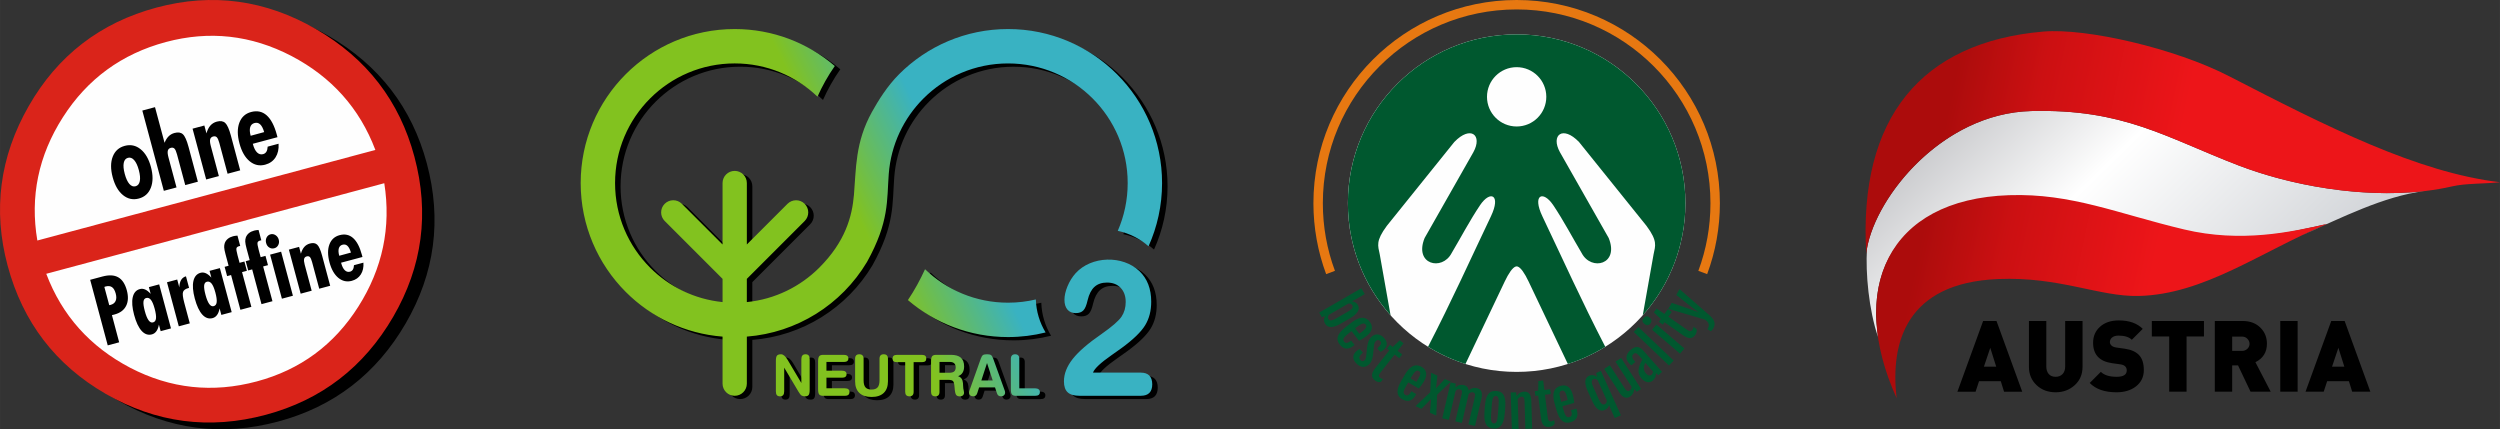 <?xml version="1.0" encoding="UTF-8"?>
<!DOCTYPE svg PUBLIC "-//W3C//DTD SVG 1.1//EN" "http://www.w3.org/Graphics/SVG/1.1/DTD/svg11.dtd">
<!-- Creator: CorelDRAW 2017 -->
<svg xmlns="http://www.w3.org/2000/svg" xml:space="preserve" width="203.592mm" height="34.958mm" version="1.1" style="shape-rendering:geometricPrecision; text-rendering:geometricPrecision; image-rendering:optimizeQuality; fill-rule:evenodd; clip-rule:evenodd"
viewBox="0 0 253.575 43.541"
 xmlns:xlink="http://www.w3.org/1999/xlink">
 <rect x="0" y="0" width="253.575" height="43.541" fill="#333333" stroke="none"/>
 <defs>
  <style type="text/css">
   <![CDATA[
    .str0 {stroke:black;stroke-width:0.095;stroke-miterlimit:22.926}
    .fil9 {fill:none}
    .fil1 {fill:#FEFEFE}
    .fil0 {fill:black}
    .fil2 {fill:#DA241A}
    .fil11 {fill:#00582F}
    .fil3 {fill:black;fill-rule:nonzero}
    .fil4 {fill:black;fill-rule:nonzero}
    .fil10 {fill:#E77811;fill-rule:nonzero}
    .fil8 {fill:#00582F;fill-rule:nonzero}
    .fil5 {fill:url(#id0)}
    .fil6 {fill:url(#id1)}
    .fil7 {fill:url(#id2);fill-rule:nonzero}
   ]]>
  </style>
  <linearGradient id="id0" gradientUnits="userSpaceOnUse" x1="198.139" y1="3.019" x2="237.331" y2="42.969">
   <stop offset="0" style="stop-opacity:1; stop-color:#B2B3B7"/>
   <stop offset="0.369" style="stop-opacity:1; stop-color:white"/>
   <stop offset="1" style="stop-opacity:1; stop-color:#B9BDC3"/>
  </linearGradient>
  <linearGradient id="id1" gradientUnits="userSpaceOnUse" x1="195.411" y1="21.605" x2="218.565" y2="26.473">
   <stop offset="0" style="stop-opacity:1; stop-color:#AC0C0C"/>
   <stop offset="0.369" style="stop-opacity:1; stop-color:#CC1012"/>
   <stop offset="1" style="stop-opacity:1; stop-color:#ED1519"/>
  </linearGradient>
  <linearGradient id="id2" gradientUnits="userSpaceOnUse" x1="92.907" y1="34.124" x2="102.109" y2="29.648">
   <stop offset="0" style="stop-opacity:1; stop-color:#82C21F"/>
   <stop offset="1" style="stop-opacity:1; stop-color:#39B2C2"/>
  </linearGradient>
 </defs>
 <g id="Ebene_x0020_1">
  <g id="_2664664167456">
   <path class="fil0" d="M17.147 1.446c5.646,-1.513 11.043,-0.778 16.176,2.196 5.133,2.974 8.455,7.284 9.968,12.93 1.533,5.721 0.817,11.139 -2.151,16.244 -2.968,5.105 -7.278,8.427 -12.924,9.94 -5.721,1.533 -11.139,0.817 -16.237,-2.126 -5.098,-2.943 -8.415,-7.281 -9.948,-13.002 -1.513,-5.646 -0.803,-11.037 2.131,-16.172 2.933,-5.135 7.265,-8.477 12.985,-10.01zm22.185 14.445c-1.598,-4.227 -4.444,-7.401 -8.512,-9.53 -4.081,-2.125 -8.33,-2.596 -12.735,-1.416 -4.48,1.2 -7.961,3.743 -10.445,7.627 -2.484,3.884 -3.349,8.053 -2.594,12.506l34.286 -9.187zm0.904 3.375l-34.286 9.187c1.598,4.227 4.444,7.401 8.512,9.53 4.081,2.125 8.367,2.586 12.847,1.386 4.405,-1.18 7.837,-3.709 10.296,-7.587 2.459,-3.878 3.336,-8.049 2.631,-12.516z"/>
   <path class="fil1 str0" d="M16.568 3.374c9.967,-2.671 20.216,3.247 22.887,13.214 2.671,9.967 -3.247,20.216 -13.214,22.887 -9.967,2.671 -20.216,-3.247 -22.887,-13.214 -2.671,-9.967 3.247,-20.216 13.214,-22.887z"/>
   <path class="fil2" d="M15.888 0.764c5.646,-1.513 11.043,-0.778 16.176,2.196 5.133,2.974 8.455,7.284 9.968,12.93 1.533,5.721 0.817,11.139 -2.151,16.244 -2.968,5.105 -7.278,8.427 -12.924,9.94 -5.721,1.533 -11.139,0.817 -16.237,-2.126 -5.098,-2.943 -8.415,-7.281 -9.948,-13.002 -1.513,-5.646 -0.803,-11.037 2.131,-16.172 2.933,-5.135 7.265,-8.477 12.985,-10.01zm22.184 14.445c-1.598,-4.227 -4.444,-7.401 -8.512,-9.53 -4.081,-2.125 -8.33,-2.596 -12.735,-1.416 -4.48,1.2 -7.961,3.743 -10.445,7.627 -2.484,3.884 -3.349,8.053 -2.594,12.506l34.286 -9.187zm0.904 3.375l-34.286 9.187c1.598,4.227 4.444,7.401 8.512,9.53 4.081,2.125 8.367,2.586 12.847,1.386 4.405,-1.181 7.838,-3.709 10.296,-7.587 2.459,-3.878 3.336,-8.049 2.631,-12.516z"/>
   <path class="fil3" d="M13.751 18.892c0.227,-0.061 0.37,-0.234 0.427,-0.518 0.058,-0.283 0.026,-0.656 -0.098,-1.119 -0.123,-0.459 -0.281,-0.797 -0.473,-1.013 -0.192,-0.218 -0.402,-0.296 -0.629,-0.235 -0.228,0.061 -0.372,0.232 -0.428,0.514 -0.056,0.282 -0.023,0.654 0.101,1.116 0.125,0.466 0.282,0.806 0.472,1.023 0.19,0.216 0.4,0.293 0.628,0.231zm1.557 -1.954c0.22,0.819 0.217,1.517 -0.006,2.096 -0.224,0.577 -0.629,0.945 -1.218,1.103 -0.593,0.159 -1.128,0.045 -1.607,-0.344 -0.479,-0.387 -0.829,-0.993 -1.049,-1.815 -0.219,-0.818 -0.217,-1.512 0.004,-2.086 0.222,-0.573 0.627,-0.939 1.221,-1.098 0.592,-0.159 1.128,-0.045 1.608,0.343 0.48,0.386 0.829,0.987 1.047,1.801zm3.48 1.837l-0.836 -3.12c-0.079,-0.294 -0.166,-0.488 -0.259,-0.582 -0.092,-0.092 -0.214,-0.119 -0.367,-0.079 -0.164,0.044 -0.266,0.141 -0.305,0.289 -0.038,0.15 -0.016,0.373 0.063,0.671l0.819 3.057 -1.287 0.345 -2.182 -8.142 1.287 -0.345 0.969 3.615c0.112,-0.278 0.251,-0.498 0.415,-0.661 0.165,-0.162 0.364,-0.274 0.595,-0.336 0.365,-0.098 0.647,-0.054 0.85,0.132 0.203,0.186 0.395,0.617 0.576,1.293l0.943 3.519 -1.282 0.344zm4.295 -1.151l-0.836 -3.12c-0.079,-0.294 -0.166,-0.488 -0.259,-0.582 -0.092,-0.092 -0.214,-0.119 -0.367,-0.079 -0.164,0.044 -0.266,0.141 -0.305,0.289 -0.038,0.15 -0.016,0.373 0.063,0.671l0.819 3.057 -1.287 0.345 -1.381 -5.153 1.196 -0.321 0.214 0.798c0.092,-0.332 0.223,-0.596 0.396,-0.792 0.173,-0.196 0.393,-0.33 0.658,-0.401 0.365,-0.098 0.648,-0.052 0.851,0.137 0.204,0.19 0.395,0.619 0.574,1.287l0.943 3.519 -1.282 0.344zm3.711 -4.226c-0.11,-0.372 -0.245,-0.634 -0.406,-0.783 -0.16,-0.151 -0.353,-0.196 -0.578,-0.135 -0.222,0.059 -0.365,0.2 -0.433,0.42 -0.066,0.221 -0.051,0.511 0.046,0.872l1.371 -0.373zm-1.153 1.187l0.011 0.041c0.104,0.387 0.245,0.666 0.423,0.84 0.178,0.173 0.383,0.23 0.611,0.169 0.144,-0.039 0.256,-0.121 0.333,-0.247 0.076,-0.126 0.118,-0.297 0.13,-0.513l1.105 -0.296c0.037,0.541 -0.065,1.001 -0.305,1.377 -0.24,0.376 -0.592,0.625 -1.053,0.749 -0.58,0.155 -1.105,0.038 -1.575,-0.349 -0.471,-0.389 -0.814,-0.991 -1.033,-1.808 -0.222,-0.827 -0.226,-1.525 -0.013,-2.097 0.214,-0.57 0.61,-0.934 1.19,-1.089 0.614,-0.165 1.141,-0.052 1.58,0.336 0.44,0.39 0.784,1.047 1.032,1.97l0.066 0.247 -2.502 0.67zm-14.563 16.368c0.014,-0.004 0.035,-0.008 0.064,-0.012 0.03,-0.005 0.052,-0.009 0.066,-0.013 0.254,-0.068 0.427,-0.201 0.516,-0.4 0.09,-0.198 0.094,-0.448 0.012,-0.753 -0.085,-0.316 -0.21,-0.532 -0.377,-0.649 -0.165,-0.116 -0.384,-0.139 -0.652,-0.067 -0.014,0.004 -0.035,0.011 -0.063,0.022 -0.027,0.011 -0.048,0.018 -0.062,0.021l0.496 1.85zm-0.152 4.077l-1.782 -6.649 1.246 -0.334c0.662,-0.177 1.196,-0.151 1.602,0.081 0.407,0.231 0.697,0.673 0.872,1.326 0.167,0.623 0.142,1.148 -0.076,1.575 -0.218,0.428 -0.606,0.717 -1.167,0.868 -0.07,0.019 -0.125,0.034 -0.162,0.042 -0.038,0.009 -0.074,0.015 -0.108,0.021l0.735 2.761 -1.161 0.311zm4.752 -3.743c-0.109,-0.407 -0.234,-0.699 -0.372,-0.873 -0.14,-0.174 -0.3,-0.236 -0.481,-0.188 -0.162,0.043 -0.254,0.17 -0.275,0.379 -0.022,0.209 0.024,0.528 0.139,0.956 0.114,0.426 0.24,0.734 0.377,0.922 0.138,0.19 0.289,0.263 0.455,0.218 0.176,-0.047 0.275,-0.182 0.301,-0.407 0.025,-0.225 -0.022,-0.56 -0.142,-1.007zm1.663 2.024l-1.046 0.28 -0.177 -0.661c-0.052,0.279 -0.137,0.5 -0.257,0.665 -0.118,0.165 -0.27,0.273 -0.453,0.322 -0.385,0.103 -0.732,-0.016 -1.043,-0.355 -0.31,-0.34 -0.566,-0.885 -0.766,-1.634 -0.195,-0.729 -0.241,-1.32 -0.138,-1.774 0.104,-0.455 0.345,-0.732 0.723,-0.834 0.178,-0.048 0.357,-0.032 0.537,0.046 0.178,0.079 0.365,0.226 0.561,0.44l-0.183 -0.682 1.046 -0.28 1.197 4.468zm0.793 -0.212l-1.197 -4.468 1.037 -0.278 0.212 0.793c0.013,-0.317 0.076,-0.567 0.187,-0.752 0.113,-0.185 0.276,-0.307 0.489,-0.367l0.315 1.175 -0.074 0.02c-0.294,0.079 -0.473,0.208 -0.537,0.391 -0.064,0.182 -0.024,0.545 0.121,1.087l0.563 2.1 -1.116 0.299zm3.7 -3.461c-0.109,-0.407 -0.234,-0.699 -0.372,-0.873 -0.14,-0.174 -0.3,-0.236 -0.481,-0.188 -0.162,0.043 -0.254,0.17 -0.275,0.379 -0.022,0.209 0.024,0.528 0.139,0.956 0.114,0.426 0.24,0.734 0.377,0.922 0.138,0.19 0.289,0.263 0.455,0.218 0.176,-0.047 0.275,-0.182 0.301,-0.407 0.025,-0.225 -0.022,-0.561 -0.142,-1.007zm1.663 2.024l-1.046 0.28 -0.177 -0.661c-0.052,0.279 -0.137,0.5 -0.257,0.665 -0.118,0.165 -0.27,0.272 -0.453,0.321 -0.385,0.103 -0.732,-0.016 -1.043,-0.355 -0.309,-0.34 -0.566,-0.885 -0.766,-1.634 -0.195,-0.729 -0.241,-1.32 -0.138,-1.774 0.104,-0.454 0.345,-0.732 0.723,-0.834 0.178,-0.048 0.357,-0.032 0.537,0.046 0.178,0.079 0.365,0.226 0.561,0.44l-0.183 -0.682 1.046 -0.28 1.197 4.468zm0.587 -7.764l0.281 1.048c-0.017,0.004 -0.034,0.007 -0.054,0.011 -0.02,0.004 -0.044,0.01 -0.075,0.018 -0.141,0.038 -0.225,0.105 -0.253,0.204 -0.028,0.099 0.009,0.339 0.112,0.722l0.203 0.757 0.49 -0.131 0.252 0.942 -0.49 0.131 0.945 3.526 -1.112 0.298 -0.945 -3.526 -0.403 0.108 -0.252 -0.942 0.403 -0.108 -0.317 -1.185c-0.081,-0.3 -0.124,-0.529 -0.131,-0.685 -0.006,-0.157 0.015,-0.302 0.063,-0.44 0.065,-0.166 0.167,-0.308 0.308,-0.424 0.141,-0.116 0.319,-0.202 0.533,-0.259 0.052,-0.014 0.115,-0.027 0.187,-0.038 0.071,-0.011 0.157,-0.021 0.255,-0.027zm2.139 -0.573l0.281 1.048c-0.017,0.004 -0.034,0.007 -0.054,0.011 -0.02,0.004 -0.044,0.01 -0.075,0.018 -0.141,0.038 -0.225,0.105 -0.253,0.204 -0.028,0.099 0.009,0.339 0.112,0.722l0.203 0.757 0.49 -0.131 0.253 0.942 -0.491 0.131 0.945 3.526 -1.112 0.298 -0.945 -3.526 -0.403 0.108 -0.253 -0.942 0.403 -0.108 -0.318 -1.185c-0.08,-0.3 -0.124,-0.528 -0.131,-0.685 -0.006,-0.157 0.015,-0.302 0.063,-0.44 0.066,-0.166 0.168,-0.308 0.308,-0.424 0.141,-0.116 0.32,-0.202 0.533,-0.259 0.052,-0.014 0.115,-0.027 0.187,-0.038 0.071,-0.011 0.157,-0.02 0.255,-0.027zm0.77 1.332c-0.055,-0.204 -0.04,-0.391 0.045,-0.562 0.085,-0.171 0.22,-0.281 0.404,-0.33 0.176,-0.047 0.345,-0.017 0.507,0.089 0.163,0.106 0.27,0.259 0.324,0.46 0.052,0.194 0.034,0.376 -0.053,0.544 -0.087,0.168 -0.22,0.276 -0.398,0.323 -0.184,0.049 -0.355,0.025 -0.512,-0.074 -0.158,-0.099 -0.263,-0.25 -0.316,-0.45zm1.6 5.64l-1.197 -4.468 1.116 -0.299 1.197 4.468 -1.116 0.299zm3.785 -1.014l-0.725 -2.705c-0.068,-0.255 -0.144,-0.423 -0.224,-0.505 -0.08,-0.08 -0.186,-0.103 -0.318,-0.068 -0.142,0.038 -0.231,0.122 -0.264,0.251 -0.033,0.13 -0.014,0.324 0.055,0.582l0.71 2.651 -1.116 0.299 -1.197 -4.468 1.037 -0.278 0.185 0.692c0.08,-0.288 0.193,-0.517 0.343,-0.687 0.15,-0.17 0.341,-0.286 0.571,-0.348 0.316,-0.085 0.562,-0.045 0.738,0.119 0.177,0.164 0.343,0.536 0.498,1.116l0.818 3.052 -1.112 0.298zm3.217 -3.665c-0.096,-0.323 -0.212,-0.55 -0.352,-0.679 -0.139,-0.131 -0.306,-0.17 -0.501,-0.117 -0.192,0.052 -0.317,0.173 -0.375,0.364 -0.057,0.192 -0.044,0.443 0.04,0.756l1.189 -0.324zm-1 1.029l0.01 0.036c0.09,0.336 0.212,0.578 0.367,0.728 0.155,0.15 0.332,0.199 0.53,0.146 0.125,-0.034 0.222,-0.104 0.289,-0.214 0.066,-0.109 0.103,-0.257 0.113,-0.445l0.958 -0.257c0.033,0.47 -0.056,0.868 -0.264,1.194 -0.208,0.326 -0.513,0.542 -0.914,0.65 -0.503,0.135 -0.958,0.033 -1.366,-0.302 -0.408,-0.337 -0.706,-0.859 -0.896,-1.568 -0.192,-0.717 -0.196,-1.322 -0.011,-1.818 0.185,-0.495 0.528,-0.81 1.032,-0.945 0.533,-0.143 0.99,-0.045 1.37,0.291 0.381,0.338 0.68,0.908 0.894,1.708l0.058 0.214 -2.17 0.581z"/>
  </g>
  <g id="_2664664167808">
   <path class="fil4" d="M205.115 39.731l-1.843 0 -0.332 -1.067 -2.205 0 -0.352 1.067 -1.843 0 2.608 -7.17 1.359 0 2.608 7.17zm-2.638 -2.538l-0.604 -1.913 -0.644 1.913 1.249 0zm8.755 0.02c0,0.759 -0.265,1.378 -0.795,1.858 -0.53,0.48 -1.175,0.72 -1.933,0.72 -0.765,0 -1.403,-0.235 -1.913,-0.705 -0.53,-0.49 -0.795,-1.114 -0.795,-1.873l0 -4.652 1.762 0 0 4.612c0,0.322 0.082,0.577 0.247,0.765 0.164,0.188 0.398,0.282 0.7,0.282 0.289,0 0.522,-0.092 0.7,-0.277 0.178,-0.185 0.267,-0.441 0.267,-0.77l0 -4.612 1.762 0 0 4.652zm6.218 0.322c0,0.698 -0.272,1.256 -0.816,1.672 -0.51,0.39 -1.161,0.584 -1.954,0.584 -1.202,0 -2.108,-0.316 -2.719,-0.947l1.128 -1.128c0.336,0.336 0.869,0.503 1.601,0.503 0.685,0 1.027,-0.215 1.027,-0.644 0,-0.342 -0.205,-0.547 -0.614,-0.614l-0.866 -0.121c-1.289,-0.181 -1.933,-0.873 -1.933,-2.075 0,-0.664 0.237,-1.208 0.71,-1.631 0.473,-0.423 1.109,-0.634 1.908,-0.634 1.04,0 1.846,0.285 2.417,0.856l-1.108 1.108c-0.282,-0.282 -0.735,-0.423 -1.359,-0.423 -0.282,0 -0.503,0.07 -0.664,0.211 -0.134,0.121 -0.202,0.272 -0.202,0.453 0,0.114 0.049,0.223 0.146,0.327 0.097,0.104 0.26,0.176 0.488,0.216l0.866 0.121c0.658,0.094 1.146,0.312 1.465,0.654 0.319,0.342 0.478,0.846 0.478,1.51zm6.097 -3.404l-1.762 0 0 5.599 -1.762 0 0 -5.599 -1.762 0 0 -1.571 5.287 0 0 1.571zm6.771 5.599l-2.044 0 -1.269 -2.668 -0.594 0 0 2.668 -1.762 0 0 -7.17 2.84 0c0.758,0 1.366,0.238 1.823,0.715 0.416,0.43 0.624,0.96 0.624,1.591 0,0.859 -0.39,1.484 -1.168,1.873l1.551 2.991zm-2.145 -4.864c0,-0.181 -0.072,-0.347 -0.216,-0.499 -0.144,-0.151 -0.327,-0.226 -0.549,-0.226l-0.997 0 0 1.45 0.997 0c0.215,0 0.396,-0.071 0.544,-0.212 0.148,-0.141 0.222,-0.312 0.222,-0.513zm4.878 4.864l-1.762 0 0 -7.17 1.762 0 0 7.17zm7.375 0l-1.843 0 -0.332 -1.067 -2.205 0 -0.352 1.067 -1.843 0 2.608 -7.17 1.359 0 2.608 7.17zm-2.638 -2.538l-0.604 -1.913 -0.644 1.913 1.248 0z"/>
   <g>
    <path class="fil5" d="M190.301 31.512c-0.081,0.602 0.129,2.067 0.177,2.644 -0.919,-2.744 -1.266,-6.428 -1.111,-8.934 0.904,-5.286 7.648,-13.738 16.682,-13.96 9.328,-0.229 13.58,2.655 20.978,5.507 5.316,2.049 12.529,3.347 18.86,2.617 -4.074,0.507 -8.413,2.705 -12.452,4.506 0.85,-0.408 1.714,-0.804 2.596,-1.176 -3.636,0.804 -8.833,2.173 -14.646,0.789 -6.773,-1.613 -11.235,-3.633 -17.561,-3.426 -8.82,0.29 -13.419,4.756 -13.523,11.432zm55.865 -12.159l0.002 0 -0.064 0.007 0.062 -0.008z"/>
    <path class="fil6" d="M202.66 28.304c-9.322,0.388 -10.942,6.447 -10.286,12.077 -4.967,-10.982 -0.967,-20.177 11.417,-20.584 6.326,-0.208 10.971,1.863 17.744,3.475 5.814,1.384 10.861,0.248 14.497,-0.557 -6.783,2.857 -12.468,7.149 -19.111,7.305 -3.981,0.093 -7.994,-1.978 -14.261,-1.717zm3.389 -17.041c-9.328,0.229 -16.214,9.232 -16.752,14.464 -0.822,-13.801 5.618,-21.469 17.964,-22.525 4.371,-0.374 13.354,1.702 18.823,4.521 9.96,5.133 19.095,9.766 27.49,10.76 -1.743,0.18 -3.441,0.097 -4.869,0.425 -6.911,1.587 -15.554,0.222 -21.679,-2.138 -7.398,-2.851 -11.65,-5.736 -20.978,-5.507z"/>
   </g>
  </g>
  <g id="_2664664170688">
   <path class="fil4" d="M106.611 34.054c-1.219,0.305 -2.495,0.468 -3.81,0.468 -3.878,0 -7.425,-1.413 -10.157,-3.752 0.679,-1.008 1.235,-2.037 1.738,-3.13 2.182,2.102 5.149,3.395 8.419,3.395 0.971,0 1.915,-0.114 2.819,-0.329 0.038,1.223 0.395,2.366 0.991,3.348zm-26.516 5.971c0,0.173 -0.035,0.302 -0.104,0.385 -0.07,0.083 -0.176,0.124 -0.319,0.124 -0.147,0 -0.255,-0.041 -0.321,-0.121 -0.067,-0.081 -0.1,-0.21 -0.1,-0.388l0 -3.106c0,-0.252 0.038,-0.424 0.113,-0.515 0.075,-0.091 0.211,-0.137 0.407,-0.137 0.224,0 0.448,0.189 0.673,0.568 0.02,0.034 0.036,0.059 0.045,0.076l1.347 2.269 0 -2.405c0,-0.172 0.035,-0.3 0.103,-0.384 0.068,-0.083 0.175,-0.124 0.321,-0.124 0.145,0 0.251,0.041 0.319,0.122 0.068,0.082 0.101,0.211 0.101,0.386l0 3.118c0,0.241 -0.035,0.407 -0.103,0.501 -0.068,0.093 -0.189,0.14 -0.36,0.14 -0.15,0 -0.269,-0.026 -0.356,-0.079 -0.087,-0.053 -0.191,-0.182 -0.313,-0.387l-1.452 -2.443 0 2.4zm6.156 -0.306c0.155,0 0.271,0.032 0.349,0.094 0.077,0.064 0.116,0.159 0.116,0.287 0,0.124 -0.04,0.219 -0.118,0.284 -0.078,0.065 -0.194,0.097 -0.347,0.097l-2.196 0c-0.196,0 -0.331,-0.045 -0.406,-0.137 -0.075,-0.092 -0.113,-0.264 -0.113,-0.516l0 -2.849c0,-0.254 0.038,-0.427 0.113,-0.518 0.075,-0.091 0.211,-0.137 0.406,-0.137l2.086 0c0.153,0 0.269,0.031 0.347,0.093 0.078,0.061 0.118,0.153 0.118,0.274 0,0.117 -0.04,0.205 -0.118,0.265 -0.078,0.061 -0.194,0.09 -0.347,0.09l-1.761 0 0 0.885 1.583 0c0.153,0 0.267,0.03 0.343,0.089 0.076,0.06 0.115,0.149 0.115,0.27 0,0.115 -0.04,0.203 -0.118,0.262 -0.078,0.061 -0.191,0.09 -0.34,0.09l-1.583 0 0 1.075 1.871 0zm1.036 -2.995c0,-0.154 0.036,-0.269 0.106,-0.344 0.07,-0.075 0.177,-0.113 0.322,-0.113 0.143,0 0.251,0.038 0.324,0.115 0.073,0.076 0.11,0.19 0.11,0.342l0 2.196c0,0.322 0.064,0.557 0.192,0.704 0.128,0.147 0.331,0.222 0.611,0.222 0.282,0 0.488,-0.073 0.617,-0.22 0.129,-0.147 0.194,-0.383 0.194,-0.706l0 -2.196c0,-0.154 0.036,-0.269 0.106,-0.344 0.07,-0.075 0.177,-0.113 0.321,-0.113 0.143,0 0.25,0.038 0.322,0.115 0.071,0.076 0.107,0.19 0.107,0.342l0 2.29c0,0.509 -0.143,0.902 -0.428,1.175 -0.285,0.273 -0.696,0.409 -1.232,0.409 -0.541,0 -0.954,-0.136 -1.24,-0.408 -0.287,-0.273 -0.431,-0.665 -0.431,-1.176l0 -2.29zm4.215 0.341c-0.141,0 -0.246,-0.03 -0.314,-0.091 -0.068,-0.06 -0.103,-0.151 -0.103,-0.274 0,-0.122 0.036,-0.215 0.106,-0.277 0.07,-0.063 0.174,-0.093 0.311,-0.093l2.588 0c0.139,0 0.243,0.031 0.313,0.093 0.069,0.062 0.104,0.154 0.104,0.277 0,0.12 -0.035,0.211 -0.104,0.273 -0.07,0.061 -0.174,0.091 -0.313,0.091l-0.866 0 0 3.014c0,0.152 -0.036,0.267 -0.106,0.342 -0.07,0.075 -0.177,0.113 -0.32,0.113 -0.143,0 -0.251,-0.039 -0.323,-0.115 -0.071,-0.076 -0.107,-0.19 -0.107,-0.34l0 -3.014 -0.866 0zm4.346 -0.023l0 1.099 1.006 0c0.219,0 0.38,-0.044 0.482,-0.132 0.103,-0.089 0.154,-0.227 0.154,-0.417 0,-0.18 -0.05,-0.317 -0.151,-0.409 -0.1,-0.093 -0.249,-0.14 -0.445,-0.14l-1.046 0zm0 3.037c0,0.152 -0.036,0.266 -0.106,0.342 -0.07,0.075 -0.178,0.113 -0.323,0.113 -0.144,0 -0.251,-0.039 -0.321,-0.115 -0.07,-0.076 -0.106,-0.19 -0.106,-0.34l0 -3.099c0,-0.254 0.037,-0.427 0.113,-0.518 0.075,-0.091 0.211,-0.137 0.407,-0.137l1.498 0c0.454,0 0.789,0.096 1.008,0.29 0.219,0.194 0.328,0.49 0.328,0.888 0,0.255 -0.053,0.465 -0.16,0.635 -0.106,0.169 -0.259,0.284 -0.459,0.346 0.155,0.053 0.274,0.136 0.355,0.249 0.081,0.113 0.129,0.263 0.147,0.452 0.008,0.077 0.013,0.178 0.017,0.302 0.003,0.124 0.01,0.209 0.019,0.255 0.008,0.049 0.022,0.119 0.043,0.213 0.021,0.093 0.032,0.159 0.032,0.197 0,0.118 -0.039,0.213 -0.116,0.282 -0.077,0.07 -0.181,0.105 -0.31,0.105 -0.179,0 -0.306,-0.051 -0.383,-0.154 -0.076,-0.103 -0.129,-0.365 -0.157,-0.787 -0.022,-0.333 -0.077,-0.54 -0.163,-0.618 -0.086,-0.078 -0.238,-0.118 -0.456,-0.118l-0.908 0 0 1.216zm4.82 -2.923l-0.576 1.77 1.154 0 -0.578 -1.77zm-0.993 3.066c-0.034,0.106 -0.085,0.184 -0.152,0.235 -0.067,0.051 -0.155,0.076 -0.262,0.076 -0.122,0 -0.222,-0.035 -0.298,-0.103 -0.076,-0.069 -0.115,-0.16 -0.115,-0.273 0,-0.038 0.003,-0.075 0.01,-0.111 0.007,-0.036 0.017,-0.072 0.033,-0.11l1.149 -3.23c0.066,-0.186 0.139,-0.306 0.22,-0.36 0.081,-0.053 0.218,-0.08 0.409,-0.08 0.182,0 0.314,0.025 0.396,0.076 0.082,0.051 0.157,0.169 0.225,0.353l1.171 3.242c0.015,0.038 0.026,0.074 0.033,0.11 0.007,0.036 0.01,0.073 0.01,0.111 0,0.111 -0.039,0.201 -0.116,0.271 -0.077,0.07 -0.178,0.105 -0.302,0.105 -0.106,0 -0.192,-0.025 -0.258,-0.075 -0.068,-0.05 -0.118,-0.128 -0.151,-0.236l-0.198 -0.596 -1.611 0 -0.192 0.596zm3.931 0.259c-0.196,0 -0.332,-0.045 -0.407,-0.137 -0.075,-0.092 -0.113,-0.264 -0.113,-0.516l0 -3.105c0,-0.145 0.038,-0.257 0.112,-0.337 0.074,-0.08 0.179,-0.119 0.315,-0.119 0.142,0 0.249,0.038 0.322,0.115 0.071,0.076 0.107,0.19 0.107,0.342l0 2.995 1.574 0c0.164,0 0.29,0.032 0.38,0.096 0.09,0.064 0.134,0.155 0.134,0.274 0,0.138 -0.04,0.238 -0.121,0.3 -0.081,0.063 -0.212,0.093 -0.392,0.093l-1.91 0zm7.811 -2.352l4.865 0c0.373,0 0.659,0.102 0.856,0.302 0.194,0.204 0.292,0.496 0.292,0.881 0,0.385 -0.097,0.674 -0.288,0.871 -0.191,0.194 -0.48,0.293 -0.859,0.293l-6.246 0c-0.538,0 -0.935,-0.118 -1.187,-0.352 -0.252,-0.233 -0.377,-0.605 -0.377,-1.111 0,-0.759 0.295,-1.516 0.884,-2.265 0.592,-0.753 1.57,-1.601 2.942,-2.545 1.069,-0.75 1.74,-1.335 2.019,-1.756 0.279,-0.421 0.419,-0.914 0.419,-1.48 0,-0.602 -0.17,-1.082 -0.513,-1.437 -0.34,-0.358 -0.802,-0.536 -1.382,-0.536 -0.528,0 -0.951,0.145 -1.269,0.434 -0.319,0.286 -0.549,0.74 -0.698,1.355 -0.112,0.513 -0.258,0.862 -0.437,1.039 -0.176,0.181 -0.431,0.27 -0.765,0.27 -0.361,0 -0.644,-0.118 -0.844,-0.355 -0.203,-0.237 -0.304,-0.569 -0.304,-0.993 0,-0.414 0.103,-0.871 0.307,-1.368 0.206,-0.5 0.48,-0.94 0.823,-1.325 1.605,-1.776 4.781,-1.841 6.474,-0.217 0.799,0.763 1.196,1.795 1.196,3.101 0,0.917 -0.203,1.713 -0.613,2.387 -0.41,0.674 -1.202,1.444 -2.375,2.302 -0.249,0.187 -0.595,0.431 -1.032,0.733 -1.115,0.776 -1.743,1.368 -1.886,1.772zm-30.984 -17.123c0.481,-0.481 1.261,-0.481 1.743,0 0.481,0.481 0.481,1.261 0,1.743l-5.869 5.869 0 2.356c2.859,-0.288 5.425,-1.569 7.349,-3.492 2.647,-2.647 3.327,-5.187 3.516,-7.389 0.228,-2.659 0.114,-5.315 1.827,-8.407 0.642,-1.159 1.56,-2.635 2.757,-3.831 2.827,-2.827 6.733,-4.576 11.047,-4.576 4.314,0 8.22,1.749 11.047,4.576 2.827,2.827 4.576,6.733 4.576,11.047 0,2.284 -0.49,4.455 -1.372,6.411 -0.873,-0.767 -1.941,-1.317 -3.121,-1.565 0.647,-1.484 1.006,-3.123 1.006,-4.846 0,-3.351 -1.358,-6.385 -3.554,-8.581 -2.196,-2.196 -5.23,-3.554 -8.581,-3.554 -3.351,0 -6.385,1.358 -8.581,3.554 -1.993,1.993 -3.296,4.677 -3.52,7.661 -0.202,2.685 0.065,4.826 -2.205,8.919 -2.608,4.368 -7.149,7.179 -12.189,7.575l0 4.771c0,0.68 -0.552,1.232 -1.232,1.232 -0.681,0 -1.232,-0.552 -1.232,-1.232l0 -4.77c-3.823,-0.298 -7.259,-1.972 -9.814,-4.528 -2.827,-2.827 -4.576,-6.733 -4.576,-11.047 0,-4.314 1.749,-8.22 4.576,-11.047 2.827,-2.827 6.733,-4.576 11.047,-4.576 3.877,0 7.423,1.412 10.154,3.75 -0.665,0.932 -1.325,2.124 -1.757,3.11l0 0c-2.18,-2.09 -5.138,-3.374 -8.397,-3.374 -3.351,0 -6.385,1.358 -8.581,3.554 -2.196,2.196 -3.554,5.23 -3.554,8.581 0,3.351 1.358,6.385 3.554,8.581 1.923,1.923 4.489,3.204 7.349,3.492l0 -2.356 -5.869 -5.869c-0.481,-0.481 -0.481,-1.262 0,-1.743 0.481,-0.481 1.262,-0.481 1.743,0l4.126 4.126 0 -6.232c0,-0.681 0.552,-1.232 1.232,-1.232 0.68,0 1.232,0.552 1.232,1.232l0 6.232 4.126 -4.126z"/>
   <path class="fil7" d="M106.056 33.721c-1.219,0.306 -2.495,0.468 -3.81,0.468 -3.878,0 -7.426,-1.413 -10.157,-3.752 0.679,-1.008 1.235,-2.037 1.738,-3.13 2.182,2.102 5.149,3.395 8.419,3.395 0.971,0 1.914,-0.114 2.819,-0.329 0.038,1.223 0.395,2.366 0.991,3.348zm-26.516 5.971c0,0.173 -0.035,0.302 -0.104,0.385 -0.07,0.083 -0.176,0.124 -0.319,0.124 -0.147,0 -0.255,-0.041 -0.321,-0.122 -0.067,-0.081 -0.1,-0.21 -0.1,-0.387l0 -3.106c0,-0.253 0.038,-0.424 0.113,-0.515 0.075,-0.092 0.211,-0.137 0.406,-0.137 0.225,0 0.448,0.189 0.673,0.568 0.02,0.034 0.036,0.059 0.045,0.076l1.347 2.269 0 -2.405c0,-0.173 0.035,-0.301 0.103,-0.384 0.068,-0.083 0.175,-0.124 0.321,-0.124 0.145,0 0.251,0.04 0.319,0.122 0.068,0.082 0.101,0.211 0.101,0.386l0 3.118c0,0.241 -0.035,0.407 -0.103,0.501 -0.069,0.093 -0.189,0.14 -0.36,0.14 -0.15,0 -0.269,-0.026 -0.356,-0.079 -0.087,-0.053 -0.191,-0.182 -0.313,-0.387l-1.452 -2.443 0 2.4zm6.156 -0.306c0.155,0 0.271,0.032 0.349,0.095 0.077,0.064 0.116,0.159 0.116,0.287 0,0.124 -0.04,0.219 -0.118,0.284 -0.078,0.064 -0.194,0.097 -0.347,0.097l-2.196 0c-0.196,0 -0.331,-0.045 -0.407,-0.137 -0.075,-0.091 -0.113,-0.264 -0.113,-0.516l0 -2.849c0,-0.255 0.038,-0.427 0.113,-0.518 0.075,-0.091 0.211,-0.137 0.407,-0.137l2.086 0c0.153,0 0.269,0.031 0.347,0.093 0.078,0.062 0.118,0.153 0.118,0.274 0,0.117 -0.04,0.205 -0.118,0.265 -0.078,0.061 -0.194,0.09 -0.347,0.09l-1.761 0 0 0.885 1.583 0c0.153,0 0.267,0.03 0.343,0.089 0.076,0.06 0.115,0.149 0.115,0.27 0,0.115 -0.039,0.203 -0.117,0.262 -0.078,0.061 -0.191,0.09 -0.34,0.09l-1.583 0 0 1.075 1.871 0zm1.036 -2.995c0,-0.154 0.036,-0.269 0.106,-0.344 0.07,-0.075 0.177,-0.113 0.322,-0.113 0.143,0 0.251,0.038 0.324,0.115 0.073,0.076 0.11,0.19 0.11,0.342l0 2.196c0,0.322 0.064,0.557 0.192,0.704 0.128,0.147 0.331,0.222 0.611,0.222 0.282,0 0.488,-0.073 0.617,-0.22 0.129,-0.147 0.194,-0.383 0.194,-0.706l0 -2.196c0,-0.154 0.036,-0.269 0.106,-0.344 0.07,-0.075 0.177,-0.113 0.321,-0.113 0.143,0 0.25,0.038 0.322,0.115 0.071,0.076 0.107,0.19 0.107,0.342l0 2.289c0,0.51 -0.143,0.902 -0.428,1.175 -0.285,0.273 -0.696,0.409 -1.232,0.409 -0.541,0 -0.954,-0.136 -1.24,-0.408 -0.287,-0.273 -0.431,-0.665 -0.431,-1.177l0 -2.289zm4.215 0.341c-0.141,0 -0.246,-0.03 -0.314,-0.091 -0.069,-0.06 -0.103,-0.151 -0.103,-0.274 0,-0.123 0.036,-0.215 0.106,-0.277 0.07,-0.063 0.174,-0.093 0.311,-0.093l2.588 0c0.139,0 0.243,0.031 0.313,0.093 0.069,0.062 0.104,0.154 0.104,0.277 0,0.12 -0.035,0.211 -0.104,0.273 -0.07,0.061 -0.174,0.091 -0.313,0.091l-0.866 0 0 3.014c0,0.152 -0.036,0.267 -0.106,0.342 -0.07,0.075 -0.177,0.113 -0.32,0.113 -0.143,0 -0.251,-0.039 -0.323,-0.115 -0.071,-0.076 -0.107,-0.19 -0.107,-0.34l0 -3.014 -0.866 0zm4.346 -0.023l0 1.099 1.006 0c0.219,0 0.38,-0.044 0.482,-0.132 0.103,-0.089 0.154,-0.227 0.154,-0.417 0,-0.18 -0.05,-0.317 -0.151,-0.409 -0.1,-0.093 -0.249,-0.14 -0.445,-0.14l-1.046 0zm0 3.037c0,0.152 -0.036,0.266 -0.106,0.342 -0.07,0.075 -0.178,0.113 -0.323,0.113 -0.144,0 -0.251,-0.039 -0.321,-0.115 -0.07,-0.076 -0.106,-0.19 -0.106,-0.34l0 -3.099c0,-0.255 0.038,-0.427 0.113,-0.518 0.075,-0.091 0.211,-0.137 0.407,-0.137l1.498 0c0.454,0 0.789,0.096 1.008,0.29 0.219,0.194 0.328,0.49 0.328,0.888 0,0.255 -0.053,0.465 -0.16,0.635 -0.106,0.169 -0.259,0.284 -0.459,0.346 0.155,0.053 0.274,0.136 0.355,0.249 0.081,0.113 0.129,0.263 0.146,0.452 0.008,0.077 0.013,0.178 0.017,0.302 0.003,0.124 0.01,0.209 0.019,0.255 0.008,0.049 0.022,0.119 0.043,0.213 0.021,0.093 0.032,0.159 0.032,0.197 0,0.118 -0.039,0.213 -0.116,0.282 -0.077,0.07 -0.181,0.105 -0.31,0.105 -0.179,0 -0.306,-0.051 -0.382,-0.154 -0.076,-0.103 -0.129,-0.365 -0.157,-0.787 -0.022,-0.333 -0.077,-0.54 -0.163,-0.618 -0.086,-0.078 -0.238,-0.118 -0.456,-0.118l-0.908 0 0 1.216zm4.82 -2.923l-0.576 1.77 1.154 0 -0.578 -1.77zm-0.994 3.066c-0.034,0.106 -0.085,0.184 -0.152,0.235 -0.067,0.051 -0.155,0.076 -0.262,0.076 -0.122,0 -0.222,-0.035 -0.298,-0.103 -0.076,-0.069 -0.115,-0.16 -0.115,-0.273 0,-0.038 0.003,-0.075 0.01,-0.111 0.007,-0.036 0.017,-0.072 0.033,-0.11l1.149 -3.23c0.066,-0.186 0.139,-0.306 0.22,-0.36 0.081,-0.053 0.218,-0.08 0.409,-0.08 0.182,0 0.314,0.025 0.396,0.076 0.082,0.051 0.157,0.169 0.225,0.353l1.171 3.241c0.015,0.038 0.026,0.074 0.033,0.11 0.007,0.035 0.01,0.073 0.01,0.111 0,0.111 -0.039,0.201 -0.116,0.271 -0.077,0.07 -0.178,0.105 -0.301,0.105 -0.106,0 -0.192,-0.025 -0.258,-0.075 -0.068,-0.05 -0.118,-0.128 -0.151,-0.236l-0.198 -0.597 -1.611 0 -0.192 0.597zm3.931 0.259c-0.195,0 -0.331,-0.045 -0.406,-0.137 -0.075,-0.091 -0.113,-0.264 -0.113,-0.516l0 -3.105c0,-0.145 0.038,-0.257 0.112,-0.337 0.074,-0.08 0.179,-0.119 0.315,-0.119 0.143,0 0.249,0.038 0.322,0.115 0.071,0.076 0.107,0.19 0.107,0.342l0 2.995 1.574 0c0.164,0 0.29,0.032 0.38,0.096 0.09,0.064 0.134,0.155 0.134,0.274 0,0.138 -0.041,0.238 -0.121,0.3 -0.081,0.062 -0.212,0.093 -0.392,0.093l-1.91 0zm7.811 -2.352l4.865 0c0.373,0 0.659,0.102 0.856,0.302 0.194,0.204 0.291,0.497 0.291,0.881 0,0.385 -0.097,0.674 -0.288,0.871 -0.191,0.194 -0.48,0.293 -0.859,0.293l-6.246 0c-0.538,0 -0.935,-0.118 -1.187,-0.352 -0.252,-0.233 -0.377,-0.605 -0.377,-1.111 0,-0.759 0.294,-1.516 0.884,-2.266 0.592,-0.753 1.57,-1.601 2.942,-2.545 1.069,-0.75 1.74,-1.335 2.019,-1.756 0.279,-0.421 0.419,-0.914 0.419,-1.48 0,-0.602 -0.17,-1.082 -0.513,-1.437 -0.34,-0.358 -0.802,-0.536 -1.382,-0.536 -0.528,0 -0.951,0.145 -1.269,0.434 -0.319,0.286 -0.55,0.74 -0.698,1.355 -0.113,0.513 -0.258,0.862 -0.437,1.039 -0.176,0.181 -0.431,0.27 -0.765,0.27 -0.361,0 -0.644,-0.118 -0.844,-0.355 -0.203,-0.237 -0.304,-0.569 -0.304,-0.993 0,-0.414 0.103,-0.871 0.307,-1.368 0.206,-0.5 0.48,-0.94 0.823,-1.325 1.605,-1.776 4.781,-1.841 6.474,-0.217 0.799,0.763 1.196,1.795 1.196,3.101 0,0.917 -0.203,1.713 -0.613,2.387 -0.41,0.674 -1.202,1.443 -2.375,2.302 -0.249,0.187 -0.595,0.431 -1.032,0.733 -1.115,0.776 -1.743,1.368 -1.886,1.772zm-30.984 -17.123c0.481,-0.481 1.262,-0.481 1.743,0 0.481,0.481 0.481,1.261 0,1.743l-5.869 5.869 0 2.356c2.859,-0.288 5.426,-1.569 7.349,-3.492 2.647,-2.647 3.327,-5.187 3.516,-7.39 0.228,-2.659 0.114,-5.314 1.827,-8.407 0.642,-1.159 1.56,-2.635 2.757,-3.831 2.827,-2.827 6.733,-4.576 11.047,-4.576 4.314,0 8.22,1.749 11.046,4.576 2.827,2.827 4.576,6.733 4.576,11.047 0,2.284 -0.49,4.455 -1.372,6.411 -0.873,-0.767 -1.942,-1.317 -3.121,-1.565 0.647,-1.484 1.006,-3.123 1.006,-4.846 0,-3.351 -1.358,-6.385 -3.554,-8.581 -2.196,-2.196 -5.23,-3.554 -8.581,-3.554 -3.351,0 -6.385,1.358 -8.581,3.554 -1.993,1.993 -3.296,4.676 -3.52,7.661 -0.202,2.685 0.065,4.826 -2.205,8.919 -2.608,4.368 -7.149,7.179 -12.189,7.575l0 4.771c0,0.681 -0.552,1.232 -1.232,1.232 -0.68,0 -1.232,-0.552 -1.232,-1.232l0 -4.77c-3.822,-0.298 -7.259,-1.972 -9.814,-4.528 -2.827,-2.827 -4.576,-6.733 -4.576,-11.046 0,-4.314 1.749,-8.22 4.576,-11.047 2.827,-2.827 6.733,-4.576 11.046,-4.576 3.877,0 7.424,1.412 10.154,3.75 -0.664,0.932 -1.325,2.124 -1.757,3.11l0 0c-2.18,-2.09 -5.138,-3.374 -8.397,-3.374 -3.351,0 -6.385,1.358 -8.581,3.554 -2.196,2.196 -3.554,5.23 -3.554,8.581 0,3.351 1.358,6.385 3.554,8.581 1.923,1.923 4.49,3.204 7.349,3.492l0 -2.356 -5.869 -5.869c-0.481,-0.481 -0.481,-1.262 0,-1.743 0.481,-0.481 1.262,-0.481 1.743,0l4.126 4.126 0 -6.232c0,-0.681 0.552,-1.232 1.232,-1.232 0.681,0 1.232,0.552 1.232,1.232l0 6.232 4.126 -4.126z"/>
  </g>
  <g id="_2664664171360">
   <path class="fil1" d="M153.834 3.487c9.454,0 17.117,7.664 17.117,17.118 0,9.454 -7.664,17.117 -17.117,17.117 -9.454,0 -17.118,-7.664 -17.118,-17.117 0,-9.454 7.664,-17.118 17.118,-17.118z"/>
   <path class="fil8" d="M133.806 31.706l0.269 0.466 0.329 -0.125c-0.112,0.206 -0.18,0.471 -0.005,0.774 0.126,0.218 0.473,0.656 1.568,0.022l0.981 -0.567c1.1,-0.636 0.886,-1.147 0.772,-1.344 -0.149,-0.257 -0.387,-0.349 -0.599,-0.37l0.001 -0.004 0.438 -0.228 0.864 -0.499 -0.344 -0.595 -4.273 2.47zm0.997 0.218l1.966 -1.136c0.152,-0.01 0.307,0.026 0.391,0.171 0.101,0.174 0.065,0.357 -0.417,0.636l-1.239 0.716c-0.482,0.279 -0.662,0.217 -0.763,0.044 -0.091,-0.157 -0.028,-0.31 0.062,-0.431zm1.063 2.996c0.394,0.509 0.851,0.594 1.412,0.161l0.114 -0.088 -0.351 -0.454 -0.092 0.071c-0.312,0.241 -0.505,0.191 -0.608,0.057 -0.191,-0.248 -0.071,-0.451 0.445,-0.85l0.3 -0.232 0.758 0.981c0.222,-0.104 0.508,-0.28 0.747,-0.465 0.713,-0.551 0.649,-1.067 0.347,-1.457 -0.243,-0.315 -0.751,-0.78 -1.88,0.093l-0.558 0.431c-0.882,0.682 -1.028,1.243 -0.634,1.752zm1.585 -1.618l0.18 -0.139c0.509,-0.394 0.743,-0.43 0.891,-0.238 0.139,0.18 0.052,0.396 -0.34,0.699 -0.077,0.059 -0.242,0.184 -0.309,0.225l-0.422 -0.546zm0.099 2.344c-0.446,0.425 -0.318,0.858 0.028,1.221 0.421,0.442 0.909,0.451 1.29,0.087 0.316,-0.301 0.37,-0.767 0.405,-1.017l0.085 -0.844c0.029,-0.22 0.066,-0.378 0.192,-0.497 0.114,-0.109 0.284,-0.17 0.449,0.004 0.191,0.2 0.048,0.404 -0.301,0.748l0.328 0.344c0.104,-0.058 0.257,-0.151 0.38,-0.269 0.373,-0.356 0.322,-0.787 -0.051,-1.178 -0.338,-0.354 -0.83,-0.477 -1.25,-0.077 -0.314,0.299 -0.391,0.706 -0.448,1.121l-0.078 0.774c-0.029,0.231 -0.057,0.377 -0.173,0.487 -0.11,0.105 -0.269,0.134 -0.412,-0.016 -0.206,-0.217 -0.154,-0.405 0.239,-0.779l-0.333 -0.35c-0.085,0.041 -0.231,0.127 -0.349,0.239zm1.929 1.712c-0.502,0.637 -0.324,0.985 -0.023,1.223 0.151,0.119 0.356,0.215 0.599,0.161l0.235 -0.298c-0.108,-0.012 -0.209,-0.047 -0.313,-0.129 -0.125,-0.099 -0.197,-0.228 0.005,-0.484l1.473 -1.866 0.469 0.37 0.303 -0.383 -0.469 -0.37 0.601 -0.761 -0.384 -0.303 -0.71 0.675 -0.275 -0.217 -0.303 0.383 0.228 0.18 -1.436 1.819zm2.725 3.123c0.555,0.325 1.012,0.232 1.369,-0.38l0.073 -0.125 -0.495 -0.289 -0.059 0.101c-0.199,0.341 -0.396,0.366 -0.543,0.281 -0.271,-0.158 -0.235,-0.392 0.094,-0.955l0.192 -0.328 1.071 0.625c0.167,-0.179 0.366,-0.45 0.518,-0.711 0.454,-0.778 0.202,-1.232 -0.224,-1.481 -0.343,-0.201 -0.989,-0.442 -1.708,0.79l-0.356 0.609c-0.562,0.963 -0.487,1.538 0.069,1.862zm0.863 -2.094l0.115 -0.197c0.325,-0.556 0.528,-0.677 0.737,-0.555 0.197,0.115 0.196,0.347 -0.053,0.775 -0.049,0.084 -0.156,0.261 -0.203,0.325l-0.596 -0.348zm0.509 2.807l0.601 0.273 0.959 -0.98 0.019 0.009 -0.114 1.365 0.64 0.291 0.089 -2.115 1.379 -1.322 -0.598 -0.272 -0.892 0.939 -0.005 -0.002 0.144 -1.279 -0.64 -0.291 -0.089 1.98 -1.492 1.405zm2.709 1.235l0.67 0.157 0.688 -2.943c0.133,-0.131 0.288,-0.196 0.406,-0.168 0.217,0.051 0.283,0.181 0.208,0.501l-0.646 2.763 0.67 0.157 0.664 -2.843c0.007,-0.032 0.015,-0.063 0.019,-0.095 0.138,-0.133 0.292,-0.2 0.414,-0.172 0.217,0.051 0.285,0.182 0.21,0.501l-0.646 2.763 0.67 0.157 0.652 -2.788c0.138,-0.592 -0.035,-0.95 -0.455,-1.049 -0.265,-0.062 -0.558,-0.028 -0.841,0.238 -0.036,-0.299 -0.208,-0.483 -0.491,-0.549 -0.269,-0.063 -0.569,-0.028 -0.857,0.257l0.001 -0.003 0.033 -0.403 -0.519 -0.121 -0.85 3.639zm5.197 1.041c0.431,0.033 1.039,-0.113 1.15,-1.561l0.045 -0.585c0.112,-1.466 -0.453,-1.629 -0.901,-1.663 -0.464,-0.035 -1.049,0.058 -1.16,1.505l-0.045 0.585c-0.113,1.472 0.434,1.682 0.91,1.719zm0.046 -0.525c-0.258,-0.02 -0.338,-0.257 -0.285,-0.956l0.07 -0.918c0.053,-0.699 0.17,-0.929 0.427,-0.91 0.247,0.019 0.315,0.264 0.262,0.963l-0.07 0.919c-0.053,0.699 -0.158,0.922 -0.405,0.903zm1.819 0.598l0.687 -0.021 -0.091 -3.021c0.099,-0.161 0.24,-0.263 0.379,-0.267 0.195,-0.006 0.303,0.103 0.312,0.431l0.085 2.836 0.687 -0.021 -0.086 -2.861c-0.018,-0.608 -0.278,-0.91 -0.712,-0.896 -0.275,0.008 -0.566,0.12 -0.77,0.469l-0 -0.003 -0.074 -0.397 -0.53 0.016 0.112 3.735zm2.955 -1.121c0.099,0.805 0.472,0.923 0.853,0.876 0.191,-0.024 0.403,-0.102 0.536,-0.312l-0.046 -0.377c-0.085,0.068 -0.18,0.116 -0.312,0.132 -0.158,0.019 -0.3,-0.021 -0.34,-0.344l-0.29 -2.359 0.593 -0.073 -0.06 -0.485 -0.594 0.073 -0.118 -0.962 -0.486 0.06 -0.02 0.979 -0.348 0.043 0.059 0.485 0.289 -0.036 0.283 2.301zm2.959 0.414c0.619,-0.175 0.869,-0.567 0.677,-1.249l-0.039 -0.139 -0.552 0.156 0.032 0.112c0.107,0.38 -0.011,0.54 -0.175,0.586 -0.301,0.085 -0.445,-0.102 -0.622,-0.731l-0.103 -0.366 1.193 -0.337c-0.013,-0.245 -0.07,-0.575 -0.152,-0.866 -0.245,-0.867 -0.747,-1.001 -1.221,-0.867 -0.383,0.108 -1.005,0.405 -0.617,1.778l0.192 0.679c0.303,1.073 0.769,1.418 1.388,1.243zm-0.909 -2.075l-0.062 -0.219c-0.175,-0.62 -0.121,-0.85 0.112,-0.916 0.22,-0.062 0.386,0.1 0.521,0.576 0.026,0.094 0.08,0.293 0.093,0.371l-0.665 0.187zm4.429 0.817c0.263,-0.119 0.379,-0.311 0.427,-0.502l0.169 0.423 0.409 0.906 0.624 -0.281 -2.033 -4.506 -0.487 0.22 0.101 0.381c-0.195,-0.134 -0.481,-0.252 -0.802,-0.107 -0.208,0.094 -0.677,0.383 -0.156,1.539l0.465 1.031c0.52,1.154 1.054,1 1.284,0.896zm-0.004 -0.578c-0.183,0.083 -0.369,0.029 -0.598,-0.478l-0.587 -1.3c-0.229,-0.508 -0.148,-0.679 0.035,-0.762 0.149,-0.067 0.304,0 0.427,0.108l0.923 2.046c0.003,0.15 -0.038,0.312 -0.201,0.386zm1.484 -1.172c0.331,0.514 0.708,0.637 1.073,0.401 0.23,-0.148 0.41,-0.388 0.408,-0.789l0.002 -0.002 0.272 0.298 0.441 -0.284 -2.023 -3.142 -0.578 0.372 1.641 2.549c-0.01,0.175 -0.084,0.315 -0.197,0.388 -0.164,0.106 -0.311,0.069 -0.489,-0.208l-1.522 -2.364 -0.578 0.372 1.55 2.407zm3.388 -1.23c0.237,-0.21 0.336,-0.496 0.306,-0.751l0.25 0.209 0.382 -0.337 -1.854 -2.099c-0.438,-0.496 -0.81,-0.593 -1.368,-0.1 -0.429,0.379 -0.533,0.871 -0.165,1.288 0.077,0.088 0.163,0.16 0.281,0.244l0.393 -0.347 -0.108 -0.122c-0.284,-0.322 -0.233,-0.544 -0.086,-0.674 0.219,-0.193 0.382,-0.041 0.575,0.177l0.327 0.37c-0.068,0.125 -0.161,0.312 -0.218,0.453 -0.242,0.591 -0.257,1.034 0.15,1.494 0.336,0.381 0.788,0.499 1.134,0.194zm-0.12 -0.6c-0.187,0.165 -0.392,0.093 -0.581,-0.12 -0.243,-0.275 -0.246,-0.584 -0.179,-0.802 0.034,-0.118 0.083,-0.208 0.116,-0.277l0.774 0.877c0.001,0.116 -0.045,0.246 -0.131,0.322zm1.756 -0.924l0.474 -0.498 -3.575 -3.407 -0.474 0.498 3.575 3.407zm-1.895 -4.25c0.174,-0.204 0.146,-0.425 -0.069,-0.608 -0.229,-0.196 -0.426,-0.17 -0.6,0.034 -0.168,0.197 -0.184,0.387 0.062,0.597 0.221,0.188 0.443,0.171 0.607,-0.022zm3.015 3.047l0.447 -0.523 -2.842 -2.426 -0.447 0.523 2.842 2.426zm0.325 -1.855c0.664,0.465 1.002,0.267 1.222,-0.048 0.111,-0.158 0.194,-0.367 0.126,-0.607l-0.311 -0.218c-0.006,0.109 -0.035,0.211 -0.111,0.321 -0.091,0.131 -0.217,0.209 -0.483,0.023l-1.947 -1.363 0.343 -0.49 -0.4 -0.28 -0.343 0.49 -0.794 -0.556 -0.281 0.401 0.714 0.67 -0.201 0.287 0.4 0.28 0.167 -0.238 1.899 1.329zm2.446 -0.627l0.362 0.209c0.102,-0.086 0.181,-0.181 0.237,-0.28 0.287,-0.504 0.116,-0.914 -0.438,-1.388l-2.98 -2.602 -0.334 0.587 1.641 1.299 0.581 0.421 -0.011 0.019 -0.677 -0.254 -1.992 -0.682 -0.344 0.605 3.705 1.092c0.449,0.281 0.506,0.641 0.25,0.972z"/>
   <path class="fil9" d="M153.551 0.487c11.238,0 20.349,9.164 20.349,20.469 0,11.304 -9.111,20.469 -20.349,20.469 -11.238,0 -20.348,-9.164 -20.348,-20.469 0,-11.305 9.11,-20.469 20.348,-20.469z"/>
   <path class="fil10" d="M134.511 27.805c-0.422,-1.133 -0.747,-2.314 -0.965,-3.531 -0.214,-1.194 -0.326,-2.417 -0.326,-3.659 0,-5.692 2.308,-10.846 6.038,-14.577 3.731,-3.73 8.884,-6.038 14.577,-6.038 5.693,0 10.846,2.308 14.577,6.038 3.73,3.73 6.038,8.884 6.038,14.577 0,1.241 -0.112,2.465 -0.326,3.659 -0.218,1.218 -0.544,2.398 -0.965,3.531l-0.894 -0.333c0.402,-1.081 0.713,-2.206 0.921,-3.367 0.202,-1.125 0.307,-2.292 0.307,-3.49 0,-5.428 -2.2,-10.343 -5.758,-13.9 -3.557,-3.557 -8.472,-5.758 -13.9,-5.758 -5.428,0 -10.343,2.2 -13.9,5.758 -3.557,3.557 -5.758,8.472 -5.758,13.9 0,1.198 0.105,2.365 0.307,3.49 0.208,1.16 0.518,2.286 0.921,3.367l-0.894 0.333z"/>
   <path class="fil11" d="M153.834 6.813c1.661,0 3.008,1.347 3.008,3.008 0,1.661 -1.347,3.008 -3.008,3.008 -1.661,0 -3.008,-1.347 -3.008,-3.008 0,-1.661 1.347,-3.008 3.008,-3.008zm0 -3.326c9.454,0 17.118,7.664 17.118,17.118 0,4.366 -1.635,8.35 -4.327,11.374l1.096 -6.176c0.185,-0.893 0.426,-1.347 -0.712,-2.889 -2.282,-2.836 -4.565,-5.673 -6.847,-8.509 -1.659,-1.722 -2.892,-0.706 -1.939,1.029 1.649,2.902 3.298,5.805 4.947,8.707 1.099,2.701 -1.771,3.371 -2.731,1.544 -0.963,-1.623 -1.838,-3.301 -2.889,-4.868 -1.039,-1.548 -2.159,-1.083 -1.105,1.126 2.128,4.463 3.943,8.518 6.379,13.231 -1.178,0.729 -2.451,1.318 -3.796,1.746l-3.991 -8.385c-0.371,-0.779 -0.782,-1.415 -1.122,-1.506 -0.026,-0.008 -0.052,-0.012 -0.08,-0.011 -0.027,-0 -0.054,0.003 -0.08,0.011 -0.34,0.092 -0.751,0.727 -1.122,1.506l-3.991 8.385c-1.345,-0.428 -2.618,-1.018 -3.796,-1.746 2.436,-4.713 4.251,-8.769 6.379,-13.231 1.053,-2.209 -0.066,-2.674 -1.105,-1.126 -1.052,1.567 -1.926,3.245 -2.889,4.868 -0.96,1.827 -3.83,1.157 -2.731,-1.544 1.649,-2.902 3.298,-5.805 4.947,-8.707 0.953,-1.735 -0.28,-2.751 -1.939,-1.029 -2.282,2.836 -4.565,5.673 -6.847,8.509 -1.139,1.542 -0.897,1.996 -0.712,2.889l1.096 6.176c-2.691,-3.024 -4.327,-7.008 -4.327,-11.374 0,-9.454 7.664,-17.118 17.118,-17.118z"/>
  </g>
 </g>
</svg>
